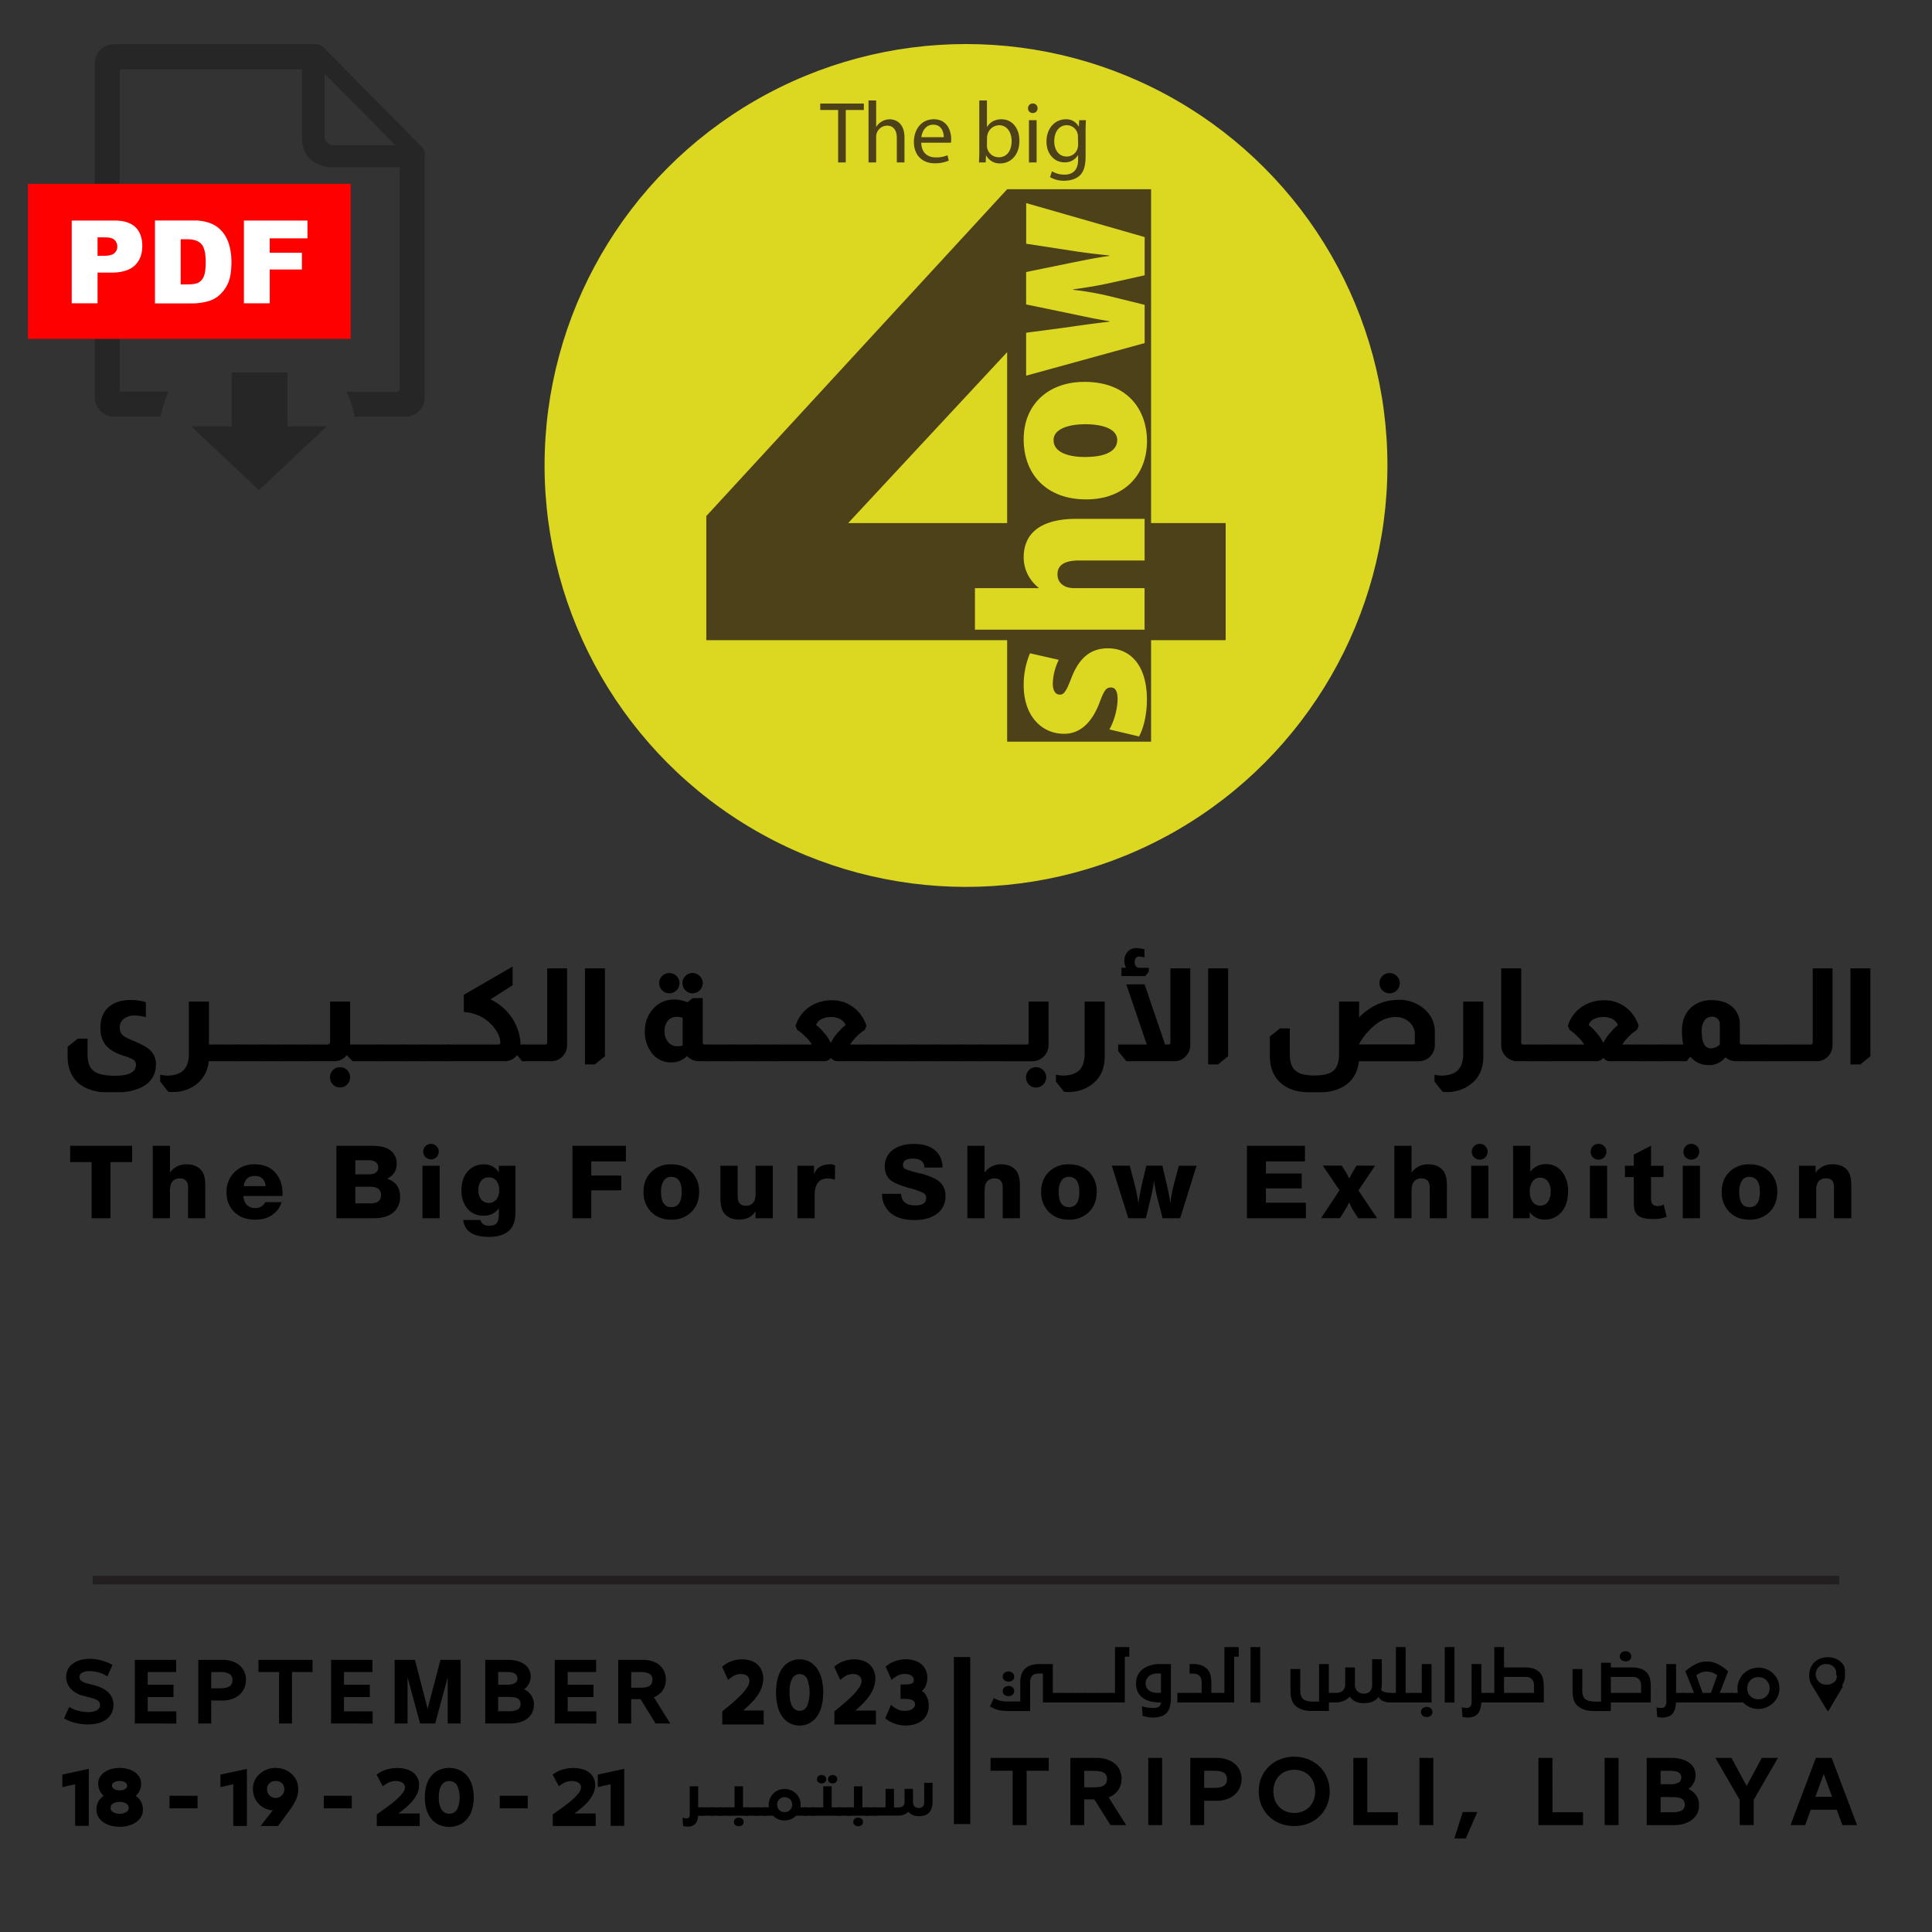 <svg xmlns="http://www.w3.org/2000/svg" id="Layer_1" data-name="Layer 1" viewBox="0 0 1080 1080"><rect x="0" y="0" width="1080" height="1080" fill="#333333" stroke="none"/><defs><style>.cls-1{fill:#dcd822;}.cls-2{fill:#4d411a;}.cls-3{fill:#262626;}.cls-3,.cls-4{fill-rule:evenodd;}.cls-4{fill:red;}.cls-5{fill:#fff;}.cls-6{stroke:#231f20;stroke-miterlimit:10;stroke-width:4.77px;}</style></defs><circle class="cls-1" cx="540" cy="260.2" r="235.58"></circle><path class="cls-2" d="M563,357.86H394.83V288.47L563,105.79h80.46V292.41h41.7v65.45h-41.7v56.75H563Zm0-65.45V196.85l-88.87,95.56Z"></path><path class="cls-2" d="M468.52,61.5h-10V57.9h24.38v3.6H472.79V90.82h-4.27Z"></path><path class="cls-2" d="M485.51,56.15h4.27V70.89h.1a8.4,8.4,0,0,1,3.09-3,8.66,8.66,0,0,1,4.4-1.19c3.18,0,8.23,1.94,8.23,10.09V90.82h-4.27V77.23c0-3.82-1.45-7-5.47-7a6.25,6.25,0,0,0-5.79,4.29,5.84,5.84,0,0,0-.29,2V90.82h-4.27Z"></path><path class="cls-2" d="M515,79.79c.09,5.8,3.77,8.2,8.08,8.2a15.89,15.89,0,0,0,6.55-1.21l.75,3a19,19,0,0,1-7.88,1.5c-7.26,0-11.62-4.83-11.62-11.92S515.11,66.67,522,66.67c7.71,0,9.72,6.76,9.72,11.1a10.1,10.1,0,0,1-.15,2Zm12.57-3.09c0-2.71-1.1-7-5.92-7-4.39,0-6.25,4-6.6,7Z"></path><path class="cls-2" d="M547.24,90.82c.11-1.62.2-4,.2-6.09V56.15h4.27V71h.09c1.51-2.65,4.25-4.32,8.06-4.32,5.87,0,10,4.87,10,12,0,8.48-5.37,12.67-10.64,12.67a8.51,8.51,0,0,1-7.91-4.42h-.12L551,90.82Zm4.47-9.46a7.22,7.22,0,0,0,.17,1.55,6.62,6.62,0,0,0,6.45,5c4.52,0,7.17-3.66,7.17-9.08,0-4.75-2.45-8.82-7-8.82a6.84,6.84,0,0,0-6.5,5.29,7.16,7.16,0,0,0-.24,1.78Z"></path><path class="cls-2" d="M580,60.52a2.59,2.59,0,0,1-2.73,2.67,2.56,2.56,0,0,1-2.6-2.67,2.61,2.61,0,0,1,2.67-2.67A2.57,2.57,0,0,1,580,60.52Zm-4.8,30.3V67.2h4.27V90.82Z"></path><path class="cls-2" d="M607.05,67.2c-.12,1.67-.2,3.59-.2,6.47V87.38c0,5.47-1.11,8.75-3.37,10.82s-5.63,2.83-8.61,2.83a15.22,15.22,0,0,1-7.88-2l1.07-3.3a13.28,13.28,0,0,0,7,1.89c4.38,0,7.6-2.29,7.6-8.27V86.76h-.09a8.38,8.38,0,0,1-7.51,4c-5.89,0-10.07-5-10.07-11.55,0-8,5.21-12.52,10.66-12.52A7.84,7.84,0,0,1,603,70.74h.1l.18-3.54Zm-4.47,9.29a6.48,6.48,0,0,0-.24-1.92,6.2,6.2,0,0,0-6-4.57c-4.1,0-7,3.47-7,9,0,4.62,2.39,8.5,7,8.5a6.28,6.28,0,0,0,6-4.43,7.54,7.54,0,0,0,.34-2.28Z"></path><path class="cls-1" d="M620.19,407.76a38.55,38.55,0,0,0,4.56-16.62c0-4.75-1.21-6.83-3.82-6.83s-3.74,1.66-6.2,8.25c-5.13,13.69-12.89,17.7-19.9,17.63-13,0-22.57-10.52-22.57-27a45,45,0,0,1,3.53-18l16.07,3.66a32.17,32.17,0,0,0-3.34,13.1c0,4.1,1.38,6.35,4,6.35,2.22,0,3.56-1.91,6.36-9.24,4.73-12.33,11.64-16.58,20.35-16.65,13,0,21.9,9.89,21.9,28.65,0,8.19-1.83,16-4.4,20.62Z"></path><path class="cls-1" d="M545,352V328.78h35.55v-.27a22.54,22.54,0,0,1-5.94-7.2,21.41,21.41,0,0,1-2.36-9.73c0-14.58,11.07-21.53,29.23-21.53h38.36v23.27h-36.7c-7.21,0-12,2.07-12,7.71,0,3.78,2.14,5.94,5,7.08a14.17,14.17,0,0,0,4.28.67h39.39V352Z"></path><path class="cls-1" d="M606.19,213.46c25.36,0,35,17,35,33,0,19.12-12.77,32.71-34.06,32.71-21.79,0-34.89-13.68-34.89-33.63C572.26,225.86,586.26,213.46,606.19,213.46Zm.48,42c10.38,0,17.87-2.81,17.87-9.56,0-5.86-7.6-8.76-17.87-8.76-9,0-17.73,2.47-17.73,8.89C588.94,253.22,598,255.49,606.67,255.49Z"></path><path class="cls-1" d="M573.62,186l25.16-3.35c6.77-1,14-2,21.28-2.81v-.33c-7.33-1.09-14.83-2.79-21.08-4.07l-25.36-5.26V152.06l24.46-5c7.47-1.48,14.65-3,22-4v-.27c-7.27-.69-14.76-1.65-22.12-2.81l-24.32-3.73V113.53l66.23,19V153.9l-19.53,4.33c-6.07,1.35-12.26,2.42-20.43,3.51V162a164.39,164.39,0,0,1,20.29,3.56l19.67,4.85v21.37L573.62,210Z"></path><path d="M48.94,589.1q0,6.89,3.37,9.56t12,2.69q11.67,0,11.67-6.09a3.22,3.22,0,0,0-1.27-2.76,22.83,22.83,0,0,0-5.62-2.32q-6.81-2.17-9.89-5.87c-2.06-2.46-3.08-5.73-3.08-9.78q0-8.06,5.36-12.18Q65.83,559,73,559a28.09,28.09,0,0,1,8.55,1.24v8.33a27.59,27.59,0,0,0-6.31-.87,9.5,9.5,0,0,0-6,1.81,5.83,5.83,0,0,0-2.28,4.79,5.59,5.59,0,0,0,1.48,4.24c1,.94,3.28,2.14,6.85,3.59q6.16,2.61,8.63,4.93a10.42,10.42,0,0,1,3.26,7.9q0,8.55-7.75,12.68a28.74,28.74,0,0,1-13.49,2.9H59.52A25.36,25.36,0,0,1,46,607.07q-8.19-5.3-8.19-16.6v-5.36l5.65-4.5h5.51Z"></path><path d="M116.79,559.88v24h3.63v9.35h-3.77a18,18,0,0,1-7.25,13.19,21,21,0,0,1-12.76,4c-.53,0-1.38,0-2.54-.08l-4.56-5.72v-3.84a6.37,6.37,0,0,0,.79.14,18.08,18.08,0,0,0,3.34.36c4-.09,7-1.11,8.91-3s3-5,3-9.06V559.88Z"></path><path d="M133.32,583.88v9.35H119.91v-9.35Z"></path><path d="M146.22,583.88v9.35H132.81v-9.35Z"></path><path d="M159.12,583.88v9.35H145.71v-9.35Z"></path><path d="M172,583.88v9.35H158.61v-9.35Z"></path><path d="M195.73,559.88v23.34a3.23,3.23,0,0,0,.07.66h3.55v9.35H197.1l-3.18-3.34h-.15a8.77,8.77,0,0,1-7.1,3.34H171.52v-9.35h11.59a1.25,1.25,0,0,0,1-.44,1.24,1.24,0,0,0,.43-1V559.88Zm-5.66,36.68a5.45,5.45,0,0,1,4,1.67,5.69,5.69,0,0,1,0,8,5.66,5.66,0,0,1-8,0,5.78,5.78,0,0,1,0-8A5.42,5.42,0,0,1,190.07,596.56Z"></path><path d="M212.25,583.88v9.35H198.84v-9.35Z"></path><path d="M225.16,583.88v9.35H211.75v-9.35Z"></path><path d="M238.06,583.88v9.35H224.65v-9.35Z"></path><path d="M251,583.88v9.35H237.55v-9.35Z"></path><path d="M286.55,540.31v10.44l-12.39,7.9A29.61,29.61,0,0,1,285.47,568a28.42,28.42,0,0,1,5.43,14.5l.08,1.38h2.31v9.35h-1.45l-2.68-3.34H289a8.73,8.73,0,0,1-7,3.34H250.45v-9.35h28.2c.68,0,1-.37,1-1.09q0-4.5-4.42-9.5a22.22,22.22,0,0,0-15.3-7.46c-.43-.05-.65-.27-.65-.66v-9.06Z"></path><path d="M317,541.33v42.91a9,9,0,0,1-2,5.73,8.81,8.81,0,0,1-7,3.26H292.79v-9.35h12a1.19,1.19,0,0,0,.72-.22,1,1,0,0,0,.36-.8V541.33Z"></path><path d="M338.16,541.33v49.14L332.51,595H327V541.33Z"></path><path d="M392.82,557.93v24.93a1,1,0,0,0,.29.73,1.18,1.18,0,0,0,.87.29h2.46v9.35h-5.72a9.55,9.55,0,0,1-6.74-2.9,11.66,11.66,0,0,1-8.56,3.55h-.22a13.07,13.07,0,0,1-11.38-6,18.94,18.94,0,0,1-3.33-11.23,18.17,18.17,0,0,1,5.07-13.2,15.22,15.22,0,0,1,11.38-4.71,18.71,18.71,0,0,1,7.33,1.53l3-2.32Zm-18.7-14a5.55,5.55,0,0,1,4.06,1.66,5.63,5.63,0,0,1,0,8,5.55,5.55,0,0,1-4.06,1.66,5.65,5.65,0,1,1,0-11.3Zm7.46,24.93a13.42,13.42,0,0,0-3.26-.43,6.15,6.15,0,0,0-5,2.17,9.13,9.13,0,0,0-1.81,6,8.78,8.78,0,0,0,2,5.94,6.51,6.51,0,0,0,5.18,2.32,14,14,0,0,0,2.9-.36Zm5.51-24.93a5.51,5.51,0,0,1,4.06,1.66,5.6,5.6,0,0,1,0,8,5.51,5.51,0,0,1-4.06,1.66,5.32,5.32,0,0,1-3.95-1.66,5.5,5.5,0,0,1-1.63-4,5.44,5.44,0,0,1,1.63-4A5.37,5.37,0,0,1,387.09,543.94Z"></path><path d="M409.34,583.88v9.35H395.93v-9.35Z"></path><path d="M422.25,583.88v9.35H408.84v-9.35Z"></path><path d="M435.15,583.88v9.35H421.74v-9.35Z"></path><path d="M444.72,573.44a19.69,19.69,0,0,1,9.42-11.6,22.29,22.29,0,0,1,11.09-2.68A18.9,18.9,0,0,1,476,562.35a20.52,20.52,0,0,1,8.34,11.09l-.87,2.25a24.73,24.73,0,0,0-4.43,3.55,26.13,26.13,0,0,0-3.84,4.64H485v9.35H468a4.57,4.57,0,0,1-3.34-1.74h-.29a4.73,4.73,0,0,1-3.55,1.74H434.64v-9.35h19.21a20.48,20.48,0,0,0-3.77-4.5,21.21,21.21,0,0,0-4.49-3.69Zm28-.44a6.84,6.84,0,0,0-4.06-3.77,10.73,10.73,0,0,0-4-.72,12.3,12.3,0,0,0-5.07,1,6.21,6.21,0,0,0-3.41,3.48,20.69,20.69,0,0,1,4.14,4,22.07,22.07,0,0,1,3.91,5.65h.43a21.14,21.14,0,0,1,4.28-6A20.23,20.23,0,0,1,472.77,573Z"></path><path d="M497.92,583.88v9.35H484.51v-9.35Z"></path><path d="M510.83,583.88v9.35H497.42v-9.35Z"></path><path d="M523.73,583.88v9.35H510.32v-9.35Z"></path><path d="M536.63,583.88v9.35H523.22v-9.35Z"></path><path d="M549.53,583.88v9.35H536.12v-9.35Z"></path><path d="M562.44,583.88v9.35H549v-9.35Z"></path><path d="M586.14,559.88v24.36a9.06,9.06,0,0,1-9.06,9H561.93v-9.35h12a1.19,1.19,0,0,0,.72-.22,1,1,0,0,0,.37-.8v-23Zm-7,36.68a5.69,5.69,0,1,1-4,9.72,5.78,5.78,0,0,1,0-8A5.43,5.43,0,0,1,579.11,596.56Z"></path><path d="M617.53,559.88v30.59q0,9.85-6.38,15.08a21.12,21.12,0,0,1-8.77,4.35,25.32,25.32,0,0,1-5.66.58l-1.88-.15-4.57-5.72v-3.84a6.64,6.64,0,0,0,.8.14,17.89,17.89,0,0,0,3.33.36q6-.13,8.92-3t3-9.13V559.88Z"></path><path d="M665.37,541.33v42.91a8.69,8.69,0,0,1-2.47,6.16,8.49,8.49,0,0,1-6.52,2.83H629.63l-4.57-5.66v-3.69h16l-11.45-33.64h10.22l11.45,33.64h2a1.11,1.11,0,0,0,.8-.37.89.89,0,0,0,.21-.65V541.33ZM629.49,541a9.27,9.27,0,0,1-1-3.7,7.44,7.44,0,0,1,1.89-5.29,6.32,6.32,0,0,1,4.85-2,17.34,17.34,0,0,1,4.5.65v4.57a11.19,11.19,0,0,0-2.76-.51c-1.78,0-2.68,1-2.68,3.12a3.46,3.46,0,0,0,.58,2.1A2.45,2.45,0,0,0,637.1,541h5.07v2.17l-2,2.46H626.88V541Z"></path><path d="M686.53,541.33v49.14L680.88,595h-5.51V541.33Z"></path><path d="M759.74,568.73q9.72-9.79,22.11-9.79a20.93,20.93,0,0,1,14.79,5.51A16.3,16.3,0,0,1,802.08,577v7.25a9,9,0,0,1-9,9H759.6q-.95,9.49-8.48,14.06A25.34,25.34,0,0,1,738,610.55h-6.38q-11.67,0-17.69-7.25-4-5-4.06-12.83V579.38l5.66-4.49H721V589.1q0,6.66,3.11,9.38t10.66,2.72q7.53,0,10.58-2.61,3.2-2.82,3.19-9.49V559.88h11.24Zm31.17,9.49a8.93,8.93,0,0,0-3-6.81,11.21,11.21,0,0,0-7.83-2.9,17.87,17.87,0,0,0-9.93,3.33,35.64,35.64,0,0,0-10.51,12H789.9a.89.89,0,0,0,1-1Zm-14.13-34.28a5.68,5.68,0,1,1-4,1.66A5.46,5.46,0,0,1,776.78,543.94Z"></path><path d="M829.19,559.88v30.59q0,9.85-6.38,15.08A21.12,21.12,0,0,1,814,609.9a25.26,25.26,0,0,1-5.66.58l-1.88-.15-4.57-5.72v-3.84a6.64,6.64,0,0,0,.8.14,18.06,18.06,0,0,0,3.33.36c4-.09,7-1.08,8.92-3s3-5,3-9.13V559.88Z"></path><path d="M850.35,541.33v41.53a2.07,2.07,0,0,0,.08.44l.07.07a.84.84,0,0,0,.87.51h2.68v9.35h-5.87a8.77,8.77,0,0,1-6.23-2.54,8.68,8.68,0,0,1-2.76-6.45V541.33Z"></path><path d="M866.88,583.88v9.35H853.47v-9.35Z"></path><path d="M876.45,573.44a19.69,19.69,0,0,1,9.42-11.6A22.29,22.29,0,0,1,897,559.16a18.9,18.9,0,0,1,10.73,3.19A20.52,20.52,0,0,1,916,573.44l-.87,2.25a24.39,24.39,0,0,0-4.42,3.55,25.82,25.82,0,0,0-3.85,4.64h9.86v9.35h-17a4.58,4.58,0,0,1-3.34-1.74h-.29a4.73,4.73,0,0,1-3.55,1.74H866.37v-9.35h19.21a20.48,20.48,0,0,0-3.77-4.5,21.21,21.21,0,0,0-4.49-3.69Zm28-.44a6.84,6.84,0,0,0-4.06-3.77,10.68,10.68,0,0,0-4-.72,12.32,12.32,0,0,0-5.08,1A6.21,6.21,0,0,0,888,573a20.69,20.69,0,0,1,4.14,4,22.07,22.07,0,0,1,3.91,5.65h.44a20.87,20.87,0,0,1,4.27-6A20.23,20.23,0,0,1,904.5,573Z"></path><path d="M929.65,583.88v9.35H916.24v-9.35Z"></path><path d="M940.89,583.88a41.44,41.44,0,0,1-.65-7.9q0-8.41,5.51-13.13a16.45,16.45,0,0,1,10.94-3.77c4.83,0,8.63,1.17,11.38,3.48a12.55,12.55,0,0,1,4.5,10v10.29a1,1,0,0,0,.29.73,1.36,1.36,0,0,0,.87.29h1.16v9.35h-4.43a9,9,0,0,1-5.94-2.18,11.3,11.3,0,0,1-9.42,4.35A13.21,13.21,0,0,1,945,590.83h-.29l-1.88,2.4h-13.7v-9.35Zm20.51-11.24a4.53,4.53,0,0,0-1.08-3,4.4,4.4,0,0,0-3.34-1.31,4.88,4.88,0,0,0-4.2,2.14,10,10,0,0,0-1.52,5.91q0,9.65,5.21,9.64a7.28,7.28,0,0,0,4.93-2.17Z"></path><path d="M987.79,583.88v9.35H974.38v-9.35Z"></path><path d="M1000.69,583.88v9.35H987.28v-9.35Z"></path><path d="M1024.39,541.33v42.91a9,9,0,0,1-2,5.73,8.83,8.83,0,0,1-7,3.26h-15.15v-9.35h12a1.22,1.22,0,0,0,.73-.22,1,1,0,0,0,.36-.8V541.33Z"></path><path d="M1045.56,541.33v49.14l-5.65,4.57h-5.51V541.33Z"></path><path d="M73.86,640.5v9.12H61.75V681H51.22v-31.4h-12V640.5Z"></path><path d="M95,640.5v15a11,11,0,0,1,9.28-4.64q5.94,0,8.72,4c1.17,1.74,1.75,4.3,1.75,7.7V681h-9.62V664.27a6.69,6.69,0,0,0-.9-4,4.57,4.57,0,0,0-3.74-1.52,5,5,0,0,0-4.7,2.6,11,11,0,0,0-.79,5V681H85.4V640.5Z"></path><path d="M157.38,672a11.76,11.76,0,0,1-2.6,4.81c-2.91,3.33-6.92,5-12.05,5q-7,0-11.27-3.84a14.55,14.55,0,0,1-4.81-11.38,15.18,15.18,0,0,1,5-11.88,15.45,15.45,0,0,1,10.7-3.85q7.75,0,11.94,5.09,3.67,4.47,3.68,11.72v.9H136.1a7.13,7.13,0,0,0,1.87,4.95,6.38,6.38,0,0,0,4.76,1.79,6.14,6.14,0,0,0,5.6-3.29Zm-8.88-8.94q-.74-5.72-6.06-5.71c-3.58,0-5.66,1.9-6.22,5.71Z"></path><path d="M188.05,640.5h19.47q5.94,0,9,1.53a9,9,0,0,1,5.2,8.66q0,5.49-5.32,8.21a12.32,12.32,0,0,1,3.51,1.75q3.74,2.83,3.74,8.26a10.93,10.93,0,0,1-5.44,10c-2.3,1.4-5.45,2.09-9.45,2.09H188.05Zm10.58,8.1v7.86h7.53q5.26,0,5.26-3.9t-5.54-4Zm0,14.77v9.33H207c4,0,6-1.54,6-4.64s-2.07-4.69-6.22-4.69Z"></path><path d="M245.77,651.65V681h-9.62V651.65ZM241,639.43a4.34,4.34,0,1,1-3.14,1.27A4.26,4.26,0,0,1,241,639.43Z"></path><path d="M288.16,651.65v25.47q0,5.94-2,8.94-3.63,5.37-12.85,5.37-13.18,0-14.37-9.45h9.62q.9,3.22,4.86,3.23c2,0,3.41-.49,4.22-1.47s1.22-2.68,1.22-5.09v-3.23a10,10,0,0,1-8.49,4.13,11.18,11.18,0,0,1-9.45-4.36,15.53,15.53,0,0,1-2.95-9.84q0-7,3.91-11a11.69,11.69,0,0,1,8.71-3.45,9.42,9.42,0,0,1,8.27,4.53v-3.74Zm-14.94,6.51a5.16,5.16,0,0,0-4.22,1.9,7.9,7.9,0,0,0-1.56,5.17,8.28,8.28,0,0,0,1.56,5.3,5.61,5.61,0,0,0,8.49,0,8.1,8.1,0,0,0,1.55-5.26,8,8,0,0,0-1.55-5.23A5.21,5.21,0,0,0,273.22,658.16Z"></path><path d="M349.89,640.5v8.72H330.54v7.92h16.75v8.26H330.54V681H320V640.5Z"></path><path d="M375.3,681.81q-7.41,0-11.77-4.86a15.37,15.37,0,0,1-3.79-10.64q0-7.35,4.87-11.71a15.49,15.49,0,0,1,10.63-3.74q7.47,0,11.83,4.81a15.17,15.17,0,0,1,3.74,10.58q0,7.43-4.87,11.77A15.37,15.37,0,0,1,375.3,681.81Zm-.11-23.93a4.74,4.74,0,0,0-4.19,2.2,11.21,11.21,0,0,0-1.47,6.23q0,8.49,5.77,8.49t5.77-8.55Q381.07,657.88,375.19,657.88Z"></path><path d="M432,651.65V681h-9.67v-4q-2.77,4.76-9.17,4.75-5.61,0-8.43-3.67-2-2.55-2-8.1V651.65h9.62v15.68c0,2.53.24,4.15.73,4.86A4.24,4.24,0,0,0,417,674a4.93,4.93,0,0,0,4.75-2.77,12.27,12.27,0,0,0,.63-4.76V651.65Z"></path><path d="M466.8,651.48l-.05,7.93a13.8,13.8,0,0,0-4-.63q-7.37,0-7.36,9.45V681h-9.62V651.65h9.28v5q1.7-5.84,9.45-5.83A5.76,5.76,0,0,1,466.8,651.48Z"></path><path d="M526.84,652.67H516.77q-.22-5-6.51-5-5.49,0-5.49,3.57a2.47,2.47,0,0,0,1.47,2.37,60.19,60.19,0,0,0,8,2.32,34.62,34.62,0,0,1,9.28,3.46,10,10,0,0,1,5,9.16,11.76,11.76,0,0,1-5.26,10.3q-4.58,3.18-12.05,3.17-9.06,0-13.81-4.36a13.51,13.51,0,0,1-4.3-10.3H503.7c.22,4.31,2.85,6.46,7.86,6.46,4.12,0,6.17-1.38,6.17-4.13a3.08,3.08,0,0,0-1.61-2.86,45.22,45.22,0,0,0-8-2.75q-7.75-2.21-10.41-4.47c-2.08-1.77-3.11-4.34-3.11-7.69a10.9,10.9,0,0,1,5-9.45q4.35-3,11.15-3,8.09,0,12.33,3.9A12.34,12.34,0,0,1,526.84,652.67Z"></path><path d="M550.38,640.5v15a11,11,0,0,1,9.28-4.64q5.94,0,8.72,4c1.17,1.74,1.75,4.3,1.75,7.7V681h-9.62V664.27a6.69,6.69,0,0,0-.9-4,4.57,4.57,0,0,0-3.74-1.52,5,5,0,0,0-4.69,2.6c-.53.91-.8,2.57-.8,5V681h-9.62V640.5Z"></path><path d="M597.58,681.81q-7.41,0-11.77-4.86A15.37,15.37,0,0,1,582,666.31q0-7.35,4.86-11.71a15.53,15.53,0,0,1,10.64-3.74q7.47,0,11.83,4.81a15.16,15.16,0,0,1,3.73,10.58q0,7.43-4.86,11.77A15.37,15.37,0,0,1,597.58,681.81Zm-.12-23.93a4.72,4.72,0,0,0-4.18,2.2,11.21,11.21,0,0,0-1.47,6.23q0,8.49,5.77,8.49t5.77-8.55Q603.35,657.88,597.46,657.88Z"></path><path d="M668.88,651.65,659.71,681h-9.79L647,669.82a90.56,90.56,0,0,1-1.87-9.74c-.64,4.08-1.27,7.32-1.87,9.74L640.53,681h-9.79l-9.23-29.37h10l2.61,9.74a113.25,113.25,0,0,1,2.26,11.14q1.13-7.06,2.21-11.54l2.2-9.34h9L652.18,662q1.25,5,2,10.52a97.54,97.54,0,0,1,2-10.35L659,651.65Z"></path><path d="M729.48,640.5v8.72H707.64V656h20v8.32h-20v8H730V681H697.06V640.5Z"></path><path d="M768.64,651.65l-9.28,13.81L769.83,681H759.25l-3.17-4.92a43.65,43.65,0,0,1-1.87-4,34,34,0,0,1-2.15,4l-3,4.86H738.48l10.3-15.56-9.34-13.81h10.64l2.27,3.68a33.18,33.18,0,0,1,1.86,3.57c1-1.93,1.72-3.21,2.1-3.85l2-3.4Z"></path><path d="M789.07,640.5v15a11,11,0,0,1,9.28-4.64q5.94,0,8.72,4c1.17,1.74,1.75,4.3,1.75,7.7V681H799.2V664.27a6.61,6.61,0,0,0-.91-4,4.55,4.55,0,0,0-3.73-1.52,5,5,0,0,0-4.7,2.6c-.53.91-.79,2.57-.79,5V681h-9.62V640.5Z"></path><path d="M832,651.65V681H822.4V651.65Zm-4.81-12.22a4.26,4.26,0,0,1,3.11,1.27,4.42,4.42,0,1,1-6.25,6.26,4.4,4.4,0,0,1,3.14-7.53Z"></path><path d="M855.45,640.5v14.55a10.6,10.6,0,0,1,8.6-4.3,11.11,11.11,0,0,1,9.51,4.75,17.22,17.22,0,0,1,3,10.47q0,7.69-4.08,12a11.94,11.94,0,0,1-9.11,3.79,9.84,9.84,0,0,1-8.26-4.24V681h-9.28V640.5ZM861,658.33a5.07,5.07,0,0,0-4.24,2.09,9.07,9.07,0,0,0-1.58,5.61,9.62,9.62,0,0,0,1.55,5.8,5.08,5.08,0,0,0,4.33,2.12,5,5,0,0,0,4.22-2.12,9.69,9.69,0,0,0,1.55-5.8,9.13,9.13,0,0,0-1.58-5.61A5.07,5.07,0,0,0,861,658.33Z"></path><path d="M898.4,651.65V681h-9.62V651.65Zm-4.81-12.22a4.3,4.3,0,0,1,3.11,1.27,4.42,4.42,0,0,1,0,6.26,4.29,4.29,0,0,1-3.11,1.3,4.24,4.24,0,0,1-3.14-1.3,4.47,4.47,0,0,1,0-6.26A4.25,4.25,0,0,1,893.59,639.43Z"></path><path d="M929.92,651.65V658h-7V670.1c0,2.72,1.22,4.07,3.67,4.07a6,6,0,0,0,3.4-.84l1.7,6.9a21.45,21.45,0,0,1-8.09,1.19c-4.38,0-7.3-.94-8.78-2.83a6.4,6.4,0,0,1-1.24-2.72,28.91,28.91,0,0,1-.28-4.86V658h-4.93v-6.34h4.93v-6.22l9.62-5v11.26Z"></path><path d="M950.29,651.65V681h-9.62V651.65Zm-4.81-12.22a4.28,4.28,0,0,1,3.11,1.27,4.42,4.42,0,0,1,0,6.26,4.41,4.41,0,0,1-6.25,0,4.47,4.47,0,0,1,0-6.26A4.25,4.25,0,0,1,945.48,639.43Z"></path><path d="M978,681.81q-7.41,0-11.77-4.86a15.37,15.37,0,0,1-3.79-10.64q0-7.35,4.86-11.71a15.53,15.53,0,0,1,10.64-3.74q7.47,0,11.83,4.81a15.16,15.16,0,0,1,3.73,10.58q0,7.43-4.86,11.77A15.37,15.37,0,0,1,978,681.81Zm-.11-23.93a4.74,4.74,0,0,0-4.19,2.2,11.21,11.21,0,0,0-1.47,6.23q0,8.49,5.77,8.49t5.77-8.55Q983.73,657.88,977.85,657.88Z"></path><path d="M1014.91,651.65v3.91a11.37,11.37,0,0,1,9.62-4.7q5.9,0,8.6,3.91,1.75,2.6,1.76,8V681h-9.68V664.39a10,10,0,0,0-.45-3.46c-.61-1.47-1.94-2.2-4-2.2a4.88,4.88,0,0,0-4.75,2.6,8.66,8.66,0,0,0-.74,4V681h-9.62V651.65Z"></path><path d="M566.07,989.86H553.72v-7.18h32.53v7.18H573.9v30.38h-7.83Z"></path><path d="M611.72,1005.88H606.1v14.36h-7.78V982.68h14.5a18.92,18.92,0,0,1,6.38,1,12.6,12.6,0,0,1,4.41,2.6,10,10,0,0,1,2.54,3.73,11.74,11.74,0,0,1,.8,4.29,12.29,12.29,0,0,1-.43,3.25,10.84,10.84,0,0,1-1.37,3,10.2,10.2,0,0,1-2.47,2.58,10.36,10.36,0,0,1-2.95,1.59l9.83,15.53h-8.78Zm-5.62-16v9.24h5.26a22.21,22.21,0,0,0,3.2-.2,6.27,6.27,0,0,0,2.33-.74,3.85,3.85,0,0,0,1.42-1.44,4.77,4.77,0,0,0,.5-2.33,3.75,3.75,0,0,0-1.76-3.48q-1.75-1-5.69-1Z"></path><path d="M641.86,1020.24V982.68h7.78v37.56Z"></path><path d="M673.15,1006.64v13.6h-7.78V982.68h14.5a18.56,18.56,0,0,1,6.34,1,12.9,12.9,0,0,1,4.41,2.63,10.5,10.5,0,0,1,2.59,3.75,11.61,11.61,0,0,1,.84,4.35,12.49,12.49,0,0,1-.87,4.6,10.89,10.89,0,0,1-2.65,3.93,13.09,13.09,0,0,1-4.46,2.71,17.34,17.34,0,0,1-6.2,1Zm0-16.78v9.6h5.31a17.57,17.57,0,0,0,3.13-.25,7.06,7.06,0,0,0,2.35-.8,3.87,3.87,0,0,0,1.47-1.51,5.06,5.06,0,0,0,.5-2.38,3.91,3.91,0,0,0-1.76-3.52q-1.75-1.14-5.69-1.14Z"></path><path d="M743.31,1001.39a19.86,19.86,0,0,1-1.46,7.65,18.63,18.63,0,0,1-4.12,6.15,19.13,19.13,0,0,1-6.26,4.11,22.39,22.39,0,0,1-16,0,19.17,19.17,0,0,1-6.27-4.11,18.45,18.45,0,0,1-4.11-6.15,20.59,20.59,0,0,1,0-15.28,18.25,18.25,0,0,1,4.11-6.15,19.64,19.64,0,0,1,6.27-4.1,22,22,0,0,1,16,0,19.59,19.59,0,0,1,6.26,4.1,18.43,18.43,0,0,1,4.12,6.15A19.94,19.94,0,0,1,743.31,1001.39Zm-9,5a14.52,14.52,0,0,0,0-10,11.41,11.41,0,0,0-2.45-3.8,10.85,10.85,0,0,0-3.7-2.42,13.12,13.12,0,0,0-9.29,0,10.75,10.75,0,0,0-3.7,2.42,11.41,11.41,0,0,0-2.45,3.8,14.52,14.52,0,0,0,0,10,11.37,11.37,0,0,0,2.45,3.79,10.61,10.61,0,0,0,3.7,2.42,13.12,13.12,0,0,0,9.29,0,10.71,10.71,0,0,0,3.7-2.42A11.37,11.37,0,0,0,734.28,1006.4Z"></path><path d="M764.35,1013.06h17.06v7.18H756.53V982.68h7.82Z"></path><path d="M793.49,1020.24V982.68h7.77v37.56Z"></path><path d="M817.68,1012.93h8.15l-6.45,14.76H813Z"></path><path d="M867.86,1013.06h17.06v7.18H860V982.68h7.82Z"></path><path d="M897,1020.24V982.68h7.78v37.56Z"></path><path d="M947.86,992.42a9,9,0,0,1-1.35,4.71,6.81,6.81,0,0,1-2.68,2.83,9.62,9.62,0,0,1,1.83,1.14,9.88,9.88,0,0,1,2.33,2.27,8.83,8.83,0,0,1,1.35,2.69,10,10,0,0,1,.44,2.92,10.16,10.16,0,0,1-1.24,5.16,10.51,10.51,0,0,1-3.22,3.5,14,14,0,0,1-4.51,2,21,21,0,0,1-5.12.63H920.5V982.68h13.36a22.43,22.43,0,0,1,6.17.74,12.93,12.93,0,0,1,4.35,2.06,8.71,8.71,0,0,1,2.61,3.1A8.59,8.59,0,0,1,947.86,992.42Zm-8,1.12a3.16,3.16,0,0,0-1.39-2.65q-1.4-1-5-1h-5.17v7.49h5.17a9.58,9.58,0,0,0,4.94-.94A3.2,3.2,0,0,0,939.85,993.54Zm1.92,15.3a4.21,4.21,0,0,0-.45-2.09,3.46,3.46,0,0,0-1.33-1.27,6.36,6.36,0,0,0-2.24-.7,22.71,22.71,0,0,0-3.16-.2h-6.31v8.48h6.49a10.75,10.75,0,0,0,5.36-1A3.49,3.49,0,0,0,941.77,1008.84Z"></path><path d="M984.86,982.68h9l-13.54,23.47v14.09h-7.82v-14.09l-13.59-23.47h9l8.46,15.7Z"></path><path d="M1038.1,1020.24h-8.19l-3.15-8.57h-14.55l-3.11,8.57h-8.19l14.18-37.56h8.83Zm-23.28-15.8h9.33l-4.67-12.79Z"></path><path d="M38.74,954.14a17.38,17.38,0,0,0,2.55,1.38,15.21,15.21,0,0,0,2.47.81c.88.21,1.77.39,2.68.53a16.33,16.33,0,0,0,2.68.22,14.84,14.84,0,0,0,2.78-.24,6.71,6.71,0,0,0,2.15-.74,4,4,0,0,0,1.38-1.26,3.16,3.16,0,0,0,.49-1.76,2.89,2.89,0,0,0-.41-1.55,3.68,3.68,0,0,0-1.17-1.15,7.75,7.75,0,0,0-1.93-.85c-.78-.24-1.65-.49-2.61-.74L47,948.06a14.17,14.17,0,0,1-7.4-4A9.91,9.91,0,0,1,37,937.22a8.82,8.82,0,0,1,1-4.08A9.17,9.17,0,0,1,40.7,930a12.68,12.68,0,0,1,4.12-2,18.57,18.57,0,0,1,5.27-.7,25.94,25.94,0,0,1,3.38.23,26.35,26.35,0,0,1,3.32.68c1.06.3,2.08.64,3.06,1a17.67,17.67,0,0,1,3,1.53L60,937.09a17.94,17.94,0,0,0-5-2.23,18.89,18.89,0,0,0-5-.7,11,11,0,0,0-2.21.21,6.39,6.39,0,0,0-1.79.64,3.44,3.44,0,0,0-1.17,1,2.33,2.33,0,0,0-.4,1.34,2.83,2.83,0,0,0,1.15,2.34,10.9,10.9,0,0,0,3.91,1.57l2.89.72a30.71,30.71,0,0,1,4.21,1.47,13.61,13.61,0,0,1,3.53,2.21,9.85,9.85,0,0,1,2.42,3.19,10.5,10.5,0,0,1-.21,8.95,10.1,10.1,0,0,1-3,3.4,13.69,13.69,0,0,1-4.48,2.06,21.34,21.34,0,0,1-5.61.7,30,30,0,0,1-3.66-.23,32,32,0,0,1-3.53-.66,29.2,29.2,0,0,1-3.19-1,17.46,17.46,0,0,1-3.06-1.53Z"></path><path d="M75.35,927.87H98.47v6.8H82.57v7.1H97v6.89H82.57v8h16v6.8H75.35Z"></path><path d="M118.07,950.57v12.88h-7.22V927.87h13.47a16.82,16.82,0,0,1,5.89.93,11.93,11.93,0,0,1,4.1,2.49,10,10,0,0,1,2.41,3.55,11.25,11.25,0,0,1,.78,4.12,12.21,12.21,0,0,1-.8,4.36,10.28,10.28,0,0,1-2.47,3.72,11.93,11.93,0,0,1-4.15,2.57,15.87,15.87,0,0,1-5.76,1Zm0-15.9v9.1H123a17.17,17.17,0,0,0,2.91-.23,6.79,6.79,0,0,0,2.19-.77,3.57,3.57,0,0,0,1.36-1.42,4.88,4.88,0,0,0,.47-2.26,3.74,3.74,0,0,0-1.64-3.34,9.91,9.91,0,0,0-5.29-1.08Z"></path><path d="M156,934.67H144.47v-6.8H174.7v6.8H163.22v28.78H156Z"></path><path d="M185.08,927.87H208.2v6.8H192.3v7.1h14.42v6.89H192.3v8h16v6.8H185.08Z"></path><path d="M234.82,963.45l-7-25.85v25.85h-7.22V927.87h11.35l7.1,27.38,7.18-27.38h11.27v35.58h-7.23v-25.8l-7,25.8Z"></path><path d="M296.68,937.09a8.65,8.65,0,0,1-1.26,4.47,6.28,6.28,0,0,1-2.48,2.68,9.09,9.09,0,0,1,1.7,1.08,9.38,9.38,0,0,1,2.16,2.15,8.43,8.43,0,0,1,1.26,2.55,9.65,9.65,0,0,1,.4,2.76,9.55,9.55,0,0,1-4.14,8.21,13.06,13.06,0,0,1-4.19,1.87,19.58,19.58,0,0,1-4.76.59H271.25V927.87h12.42a20.72,20.72,0,0,1,5.74.7,12,12,0,0,1,4,2,8.06,8.06,0,0,1,3.23,6.56Zm-7.44,1.07a3,3,0,0,0-1.3-2.51c-.86-.65-2.42-1-4.65-1h-4.81v7.1h4.81a8.82,8.82,0,0,0,4.59-.89A3,3,0,0,0,289.24,938.16ZM291,952.65a4,4,0,0,0-.42-2,3.28,3.28,0,0,0-1.24-1.21,5.54,5.54,0,0,0-2.08-.66,19.65,19.65,0,0,0-2.93-.19h-5.87v8h6a9.72,9.72,0,0,0,5-1A3.31,3.31,0,0,0,291,952.65Z"></path><path d="M310.11,927.87h23.13v6.8h-15.9v7.1h14.41v6.89H317.34v8h16v6.8H310.11Z"></path><path d="M358.07,949.85h-5.23v13.6h-7.23V927.87h13.48a17.23,17.23,0,0,1,5.93.91,11.54,11.54,0,0,1,4.1,2.47,9.34,9.34,0,0,1,2.36,3.53,11.32,11.32,0,0,1,.75,4.06,11.84,11.84,0,0,1-.41,3.08,10.2,10.2,0,0,1-1.27,2.87,9.62,9.62,0,0,1-2.3,2.44,9.08,9.08,0,0,1-2.74,1.51l9.14,14.71h-8.16Zm-5.23-15.18v8.76h4.89a20.41,20.41,0,0,0,3-.19,5.83,5.83,0,0,0,2.17-.7,3.59,3.59,0,0,0,1.32-1.36,4.63,4.63,0,0,0,.47-2.22,3.56,3.56,0,0,0-1.64-3.29,10.51,10.51,0,0,0-5.29-1Z"></path><path d="M580.55,935.55a7.31,7.31,0,0,0-1.83.21,3.89,3.89,0,0,0-1.48.74,3.66,3.66,0,0,0-1,1.53,5.37,5.37,0,0,0-.39,2v16.46H564.52c-1.35,0-2.53-.05-3.52-.14a20,20,0,0,1-2.77-.41,14,14,0,0,1-2.39-.79c-.75-.33-1.57-.74-2.45-1.22l2.18-4.7a14.35,14.35,0,0,0,3.6,1.49,14.92,14.92,0,0,0,3.6.42h7.58V940.36a12.93,12.93,0,0,1,.8-4.76,7.94,7.94,0,0,1,2.55-3.37A9.16,9.16,0,0,1,577,930.7a16.53,16.53,0,0,1,4.16-.5h7.36v16.15h4.16v5.35H583V935.55Zm-19.09,3.78a2.81,2.81,0,0,1,0-4.18,3.69,3.69,0,0,1,4.56,0,2.81,2.81,0,0,1,0,4.18,3.84,3.84,0,0,1-4.48,0Zm0,8.09a2.81,2.81,0,0,1,0-4.18,3.72,3.72,0,0,1,4.56,0,2.81,2.81,0,0,1,0,4.18,3.8,3.8,0,0,1-4.48,0Z"></path><path d="M599.58,946.35v5.35h-7.66v-5.35Z"></path><path d="M606.47,946.35v5.35H598.8v-5.35Z"></path><path d="M613.36,946.35v5.35h-7.67v-5.35Z"></path><path d="M620.24,946.35v5.35h-7.66v-5.35Z"></path><path d="M623.28,946.35V920.73h8v5.35h-2.53V951.7h-9.26v-5.35Z"></path><path d="M653.92,954.24a7.16,7.16,0,0,1-4.71,5.13,13.77,13.77,0,0,1-4.8.73q-.78,0-1.44-.06c-.44,0-.88-.1-1.3-.17l-1.35-.27-1.59-.42-.39-5.38a22.16,22.16,0,0,0,3,.72,16.55,16.55,0,0,0,2.72.23,19.15,19.15,0,0,0,2-.09,4.26,4.26,0,0,0,1.46-.42,2.53,2.53,0,0,0,1-.94,4.14,4.14,0,0,0,.48-1.6h-.62a21.74,21.74,0,0,1-5.23-.61,12.47,12.47,0,0,1-4.24-1.91,9.14,9.14,0,0,1-2.85-3.34,10.92,10.92,0,0,1-1-4.91,9.8,9.8,0,0,1,1-4.5,9.55,9.55,0,0,1,2.76-3.36,12.78,12.78,0,0,1,4.22-2.12,18.25,18.25,0,0,1,5.37-.75h6.15l0,20A15.14,15.14,0,0,1,653.92,954.24Zm-13-11a4.85,4.85,0,0,0,1.34,1.7,5.84,5.84,0,0,0,2,1,8.57,8.57,0,0,0,2.47.34H649v-10.8h-2.3a7.27,7.27,0,0,0-2.35.38,6.24,6.24,0,0,0-2,1.09,5.23,5.23,0,0,0-1.4,1.7,4.66,4.66,0,0,0-.53,2.21A5.31,5.31,0,0,0,640.89,943.28Z"></path><path d="M671.73,946.35v-5.84a7,7,0,0,0-.26-2,4.11,4.11,0,0,0-.79-1.51,3.58,3.58,0,0,0-1.39-1,4.49,4.49,0,0,0-1.92-.4H665V930.2h1.79a14.35,14.35,0,0,1,4.63.67,8.61,8.61,0,0,1,3.47,2.2,7.18,7.18,0,0,1,1.75,3.3,18.14,18.14,0,0,1,.5,4.37v5.61h4.21v5.35H658.15v-5.35Z"></path><path d="M684.45,946.35V920.73h8v5.35H689.9V951.7h-9.26v-5.35Z"></path><path d="M704.49,920.73v31h-5.44v-31Z"></path><path d="M758.8,945.42a4.88,4.88,0,0,0,3.56,1.31,4.49,4.49,0,0,0,3.5-1.29,5.07,5.07,0,0,0,1.17-3.52V927.53h5.4v13.71a16.65,16.65,0,0,1-.35,3.62,6.09,6.09,0,0,0,2.43,1.13,12.78,12.78,0,0,0,3,.36v5.35a12.08,12.08,0,0,1-2.74-.27,7.8,7.8,0,0,1-2-.71,5.24,5.24,0,0,1-1.34-1,6.33,6.33,0,0,1-.87-1.13c-1.64,2.32-4.37,3.48-8.21,3.48a14.68,14.68,0,0,1-2.22-.17,9.37,9.37,0,0,1-2.1-.6,7.54,7.54,0,0,1-1.89-1.12,6.9,6.9,0,0,1-1.54-1.78,10.78,10.78,0,0,1-3.5,2.41,10.63,10.63,0,0,1-4.24.88h-4v4.77h-9a27.7,27.7,0,0,1-3.17-.17,14.24,14.24,0,0,1-2.62-.56,10.25,10.25,0,0,1-2.2-1,10.56,10.56,0,0,1-1.89-1.43,7.18,7.18,0,0,1-2-3.46,16.58,16.58,0,0,1-.59-4.44V933h5.45v11.84a9.93,9.93,0,0,0,.37,2.92,4.17,4.17,0,0,0,1.26,2,5.73,5.73,0,0,0,2.53,1.15,16.84,16.84,0,0,0,3.27.3h3.11V930.2h5.45v16.15h4a7.91,7.91,0,0,0,1.77-.21,4.45,4.45,0,0,0,1.67-.76,4,4,0,0,0,1.23-1.47,5.14,5.14,0,0,0,.47-2.33v-9.47h5.44v9.24A5.47,5.47,0,0,0,758.8,945.42Z"></path><path d="M780.3,946.35V920.73h5.45v25.62h5v5.35H776.49v-5.35Z"></path><path d="M794.78,946.35V930.2h5.45v21.5H790v-5.35Zm.56,12.75a2.52,2.52,0,0,1-1-2.14,2.55,2.55,0,0,1,.91-2,3.72,3.72,0,0,1,4.56,0,2.58,2.58,0,0,1,.91,2,2.52,2.52,0,0,1-.95,2.14,3.8,3.8,0,0,1-4.48,0Z"></path><path d="M813.07,920.73v31h-5.45v-31Z"></path><path d="M818.79,960a7.63,7.63,0,0,1-1.25-.25l-.39-5.34c.52.12,1,.21,1.37.26a9.3,9.3,0,0,0,1.2.08,2.64,2.64,0,0,0,2.28-.88,4.91,4.91,0,0,0,.64-2.86V930.2h5.45v16.15h4.2v5.35h-4.24c-.16,2.95-.84,5.09-2.06,6.41s-3.12,2-5.68,2A12.52,12.52,0,0,1,818.79,960Z"></path><path d="M835.33,946.35V920.73h5.44v11.38h11.87a14.35,14.35,0,0,1,4.63.67,8.65,8.65,0,0,1,3.47,2.19,7.27,7.27,0,0,1,1.75,3.31,18.14,18.14,0,0,1,.5,4.37v9.05H831.51v-5.35Zm5.44,0h16.77v-3.93a7.05,7.05,0,0,0-.25-2,4,4,0,0,0-.8-1.51,3.6,3.6,0,0,0-1.38-1.07,4.36,4.36,0,0,0-1.92-.42H840.77Z"></path><path d="M888.35,956.3a14.35,14.35,0,0,1-2.63-.56,10.47,10.47,0,0,1-2.2-1,10.93,10.93,0,0,1-1.89-1.43,7.18,7.18,0,0,1-2-3.46,16.58,16.58,0,0,1-.58-4.44V933h5.45v11.84a10.3,10.3,0,0,0,.36,2.92,4.11,4.11,0,0,0,1.27,2,5.68,5.68,0,0,0,2.53,1.15,16.84,16.84,0,0,0,3.27.3H895V929.48h5.45v2.63h12a14.4,14.4,0,0,1,4.63.67,8.55,8.55,0,0,1,3.46,2.19,7.18,7.18,0,0,1,1.75,3.31,17.64,17.64,0,0,1,.51,4.37v9.05H900.47v4.77h-9A27.45,27.45,0,0,1,888.35,956.3Zm12.12-9.95h16.92v-3.93a7.05,7.05,0,0,0-.25-2,4,4,0,0,0-.8-1.51,3.76,3.76,0,0,0-1.38-1.07,4.36,4.36,0,0,0-1.92-.42H900.47ZM906.4,928a2.81,2.81,0,0,1,0-4.18,3.71,3.71,0,0,1,4.55,0,2.8,2.8,0,0,1,0,4.18,3.84,3.84,0,0,1-4.48,0Z"></path><path d="M927.63,960a7.71,7.71,0,0,1-1.24-.25l-.39-5.34c.52.12,1,.21,1.36.26a9.46,9.46,0,0,0,1.21.08,2.61,2.61,0,0,0,2.27-.88,4.9,4.9,0,0,0,.65-2.86V930.2h5.44v16.15h4.21v5.35h-4.25q-.23,4.42-2.06,6.41c-1.22,1.32-3.11,2-5.68,2A12.65,12.65,0,0,1,927.63,960Z"></path><path d="M946.94,946.35l-4.83-12.14c.93-.79,1.87-1.51,2.82-2.17a21.66,21.66,0,0,1,2.88-1.72,15.07,15.07,0,0,1,3-1.13,12.71,12.71,0,0,1,3.23-.4,13.61,13.61,0,0,1,6.34,1.53,26.93,26.93,0,0,1,5.64,3.93l-4.67,12.1h7.16v5.35H940.36v-5.35Zm4.12-11.41a11.9,11.9,0,0,0-2.84,1.56l3.54,9.85h4.67l3.54-9.89A13.29,13.29,0,0,0,957,934.9a9.52,9.52,0,0,0-6,0Z"></path><path d="M971.53,946.35a7.45,7.45,0,0,1-.21-1.18q-.06-.61-.06-1.26a11.36,11.36,0,0,1,.91-4.56,11.66,11.66,0,0,1,6.19-6.21,11.28,11.28,0,0,1,4.53-.91,11.83,11.83,0,0,1,4.61.89,12.1,12.1,0,0,1,3.78,2.46,11.42,11.42,0,0,1,2.53,3.71,11.58,11.58,0,0,1,.91,4.62,10.8,10.8,0,0,1-1,4.52,11.43,11.43,0,0,1-2.59,3.61,12.46,12.46,0,0,1-3.77,2.41,11.92,11.92,0,0,1-4.52.87,11.29,11.29,0,0,1-4.67-1,12.25,12.25,0,0,1-3.81-2.65h-6.65v-5.35Zm13.85,3.17a6.3,6.3,0,0,0,2-1.28,5.84,5.84,0,0,0,1.37-2,6.2,6.2,0,0,0,.48-2.46,6.51,6.51,0,0,0-.46-2.48,5.76,5.76,0,0,0-1.33-2,6,6,0,0,0-2-1.32,6.68,6.68,0,0,0-2.57-.48,6.12,6.12,0,0,0-2.49.5,6,6,0,0,0-3.23,3.32,6.42,6.42,0,0,0-.46,2.44,6.33,6.33,0,0,0,.46,2.43,5.69,5.69,0,0,0,1.31,1.94,6.22,6.22,0,0,0,4.41,1.78A6.68,6.68,0,0,0,985.38,949.52Z"></path><path d="M414.09,935.8a7.81,7.81,0,0,0-3.47.76,16.24,16.24,0,0,0-3.59,2.57l-3.36-7.41a16.94,16.94,0,0,1,5.32-3.13,17.47,17.47,0,0,1,5.85-1,15.69,15.69,0,0,1,4.5.63,10.81,10.81,0,0,1,3.73,1.95,9.55,9.55,0,0,1,2.58,3.35,10.94,10.94,0,0,1,1,4.76,14.58,14.58,0,0,1-.86,5,20.59,20.59,0,0,1-2.47,4.69,33.14,33.14,0,0,1-4,4.61c-1.56,1.52-2.85,2.73-3.88,3.6h11.47V964H403.76v-7.31l5.74-4.78c1.79-1.55,3.4-3,4.81-4.51a27.24,27.24,0,0,0,3.37-4.16,6.78,6.78,0,0,0,1.26-3.58,3.66,3.66,0,0,0-.37-1.69,3.42,3.42,0,0,0-1-1.21,4.58,4.58,0,0,0-1.54-.73A7.12,7.12,0,0,0,414.09,935.8Z"></path><path d="M447,964.58a11.49,11.49,0,0,1-5.74-1.41,12.51,12.51,0,0,1-4.15-3.89,17.5,17.5,0,0,1-2.49-5.84,33.44,33.44,0,0,1,0-14.72,17.5,17.5,0,0,1,2.49-5.84,12.38,12.38,0,0,1,4.15-3.88,12.21,12.21,0,0,1,11.43,0,12.38,12.38,0,0,1,4.15,3.88,17.94,17.94,0,0,1,2.51,5.84,32.66,32.66,0,0,1,0,14.72,17.94,17.94,0,0,1-2.51,5.84,12.51,12.51,0,0,1-4.15,3.89A11.4,11.4,0,0,1,447,964.58Zm-4.19-10.86a4.63,4.63,0,0,0,8.36,0,21.1,21.1,0,0,0,0-15.27,4.62,4.62,0,0,0-8.36,0c-1,1.76-1.46,4.3-1.46,7.63S441.84,952,442.82,953.72Z"></path><path d="M476.75,935.8a7.77,7.77,0,0,0-3.46.76,16,16,0,0,0-3.6,2.57l-3.35-7.41a16.89,16.89,0,0,1,5.31-3.13,17.47,17.47,0,0,1,5.85-1,15.69,15.69,0,0,1,4.5.63,10.72,10.72,0,0,1,3.73,1.95,9.55,9.55,0,0,1,2.58,3.35,10.94,10.94,0,0,1,1,4.76,14.34,14.34,0,0,1-.86,5A20.59,20.59,0,0,1,486,948a32.47,32.47,0,0,1-3.95,4.61c-1.56,1.52-2.85,2.73-3.88,3.6h11.47V964H466.42v-7.31l5.74-4.78q2.7-2.32,4.81-4.51a28,28,0,0,0,3.38-4.16,6.76,6.76,0,0,0,1.25-3.58,3.66,3.66,0,0,0-.37-1.69,3.42,3.42,0,0,0-1-1.21,4.58,4.58,0,0,0-1.54-.73A7,7,0,0,0,476.75,935.8Z"></path><path d="M506.27,964.58a17.47,17.47,0,0,1-2.95-.26,17.83,17.83,0,0,1-3-.75,20.94,20.94,0,0,1-2.78-1.19,13,13,0,0,1-2.69-1.89l3.26-7.51a14.53,14.53,0,0,0,3.75,2.63,9,9,0,0,0,3.62.75,11.25,11.25,0,0,0,2.36-.23,6.16,6.16,0,0,0,1.94-.7,3.69,3.69,0,0,0,1.26-1.14,2.65,2.65,0,0,0,.44-1.56,2.45,2.45,0,0,0-.42-1.48,2.93,2.93,0,0,0-1.23-.94,7.83,7.83,0,0,0-2.08-.5,23.15,23.15,0,0,0-2.75-.15h-1.59v-8H505a27.2,27.2,0,0,0,2.76-.13,6.31,6.31,0,0,0,1.85-.43,2,2,0,0,0,.95-.75,2.63,2.63,0,0,0,.26-1.26,2.76,2.76,0,0,0-1.39-2.42,6.69,6.69,0,0,0-3.73-.91,8.63,8.63,0,0,0-3.59.76,14.65,14.65,0,0,0-3.73,2.57l-3.27-7.46a17.1,17.1,0,0,1,5.41-3.08,18,18,0,0,1,5.85-1,15.77,15.77,0,0,1,4.78.69,11.11,11.11,0,0,1,3.8,2,9,9,0,0,1,2.51,3.25,10.06,10.06,0,0,1,.91,4.36,11.2,11.2,0,0,1-.31,2.69,10.37,10.37,0,0,1-.86,2.35,7.85,7.85,0,0,1-1.06,1.61,3.92,3.92,0,0,1-.86.75,6.65,6.65,0,0,1,2.49,2.65,10.51,10.51,0,0,1,1.39,5.72,10.87,10.87,0,0,1-1,4.69,9.44,9.44,0,0,1-2.69,3.45,11.93,11.93,0,0,1-4.06,2.09A17.65,17.65,0,0,1,506.27,964.58Z"></path><path d="M384.23,1021.08a11.12,11.12,0,0,1-1.16-.06,7,7,0,0,1-1.19-.27l-.34-4.65c.68.17,1.16.27,1.43.31a7.58,7.58,0,0,0,.84.05,1.6,1.6,0,0,0,1.37-.51,3.23,3.23,0,0,0,.39-1.86V998.55h4.71v11.78h3.06V1015h-3.12a7.07,7.07,0,0,1-1.57,4.57A5.73,5.73,0,0,1,384.23,1021.08Z"></path><path d="M392,1010.33h6.33V1015H392Z"></path><path d="M397.06,1010.33h6.33V1015h-6.33Z"></path><path d="M402.09,1010.33h6.33V1015h-6.33Z"></path><path d="M407.11,1010.33h3.52V998.55h4.71v11.78h3V1015H407.11Zm7.75,9.93a3.11,3.11,0,0,1-3.75,0,2.13,2.13,0,0,1-.82-1.82,2.21,2.21,0,0,1,.78-1.76,3.11,3.11,0,0,1,3.83,0,2.21,2.21,0,0,1,.78,1.76A2.13,2.13,0,0,1,414.86,1020.26Z"></path><path d="M417.1,1010.33h6.33V1015H417.1Z"></path><path d="M422.13,1010.33h6.33V1015h-6.33Z"></path><path d="M427.15,1010.33h2.64c-.06-.61-.09-1.08-.09-1.42a8.63,8.63,0,0,1,.7-3.46,9.07,9.07,0,0,1,1.89-2.82,8.72,8.72,0,0,1,2.81-1.9,8.56,8.56,0,0,1,3.46-.7,9.11,9.11,0,0,1,3.51.68,9.23,9.23,0,0,1,2.86,1.88,8.55,8.55,0,0,1,1.93,2.81,8.7,8.7,0,0,1,.7,3.51,13.54,13.54,0,0,1-.11,1.42h3.09V1015H445a8.18,8.18,0,0,1-2.84,1.92,9.19,9.19,0,0,1-3.63.72,8.69,8.69,0,0,1-3.56-.73,9,9,0,0,1-2.8-1.91h-5.05Zm9.76,2.33a4.33,4.33,0,0,0,1.65.32,4.52,4.52,0,0,0,1.68-.31,4,4,0,0,0,2.61-3.81,4.59,4.59,0,0,0-.31-1.67,4,4,0,0,0-.88-1.34,4.3,4.3,0,0,0-1.37-.88,4.63,4.63,0,0,0-1.73-.32,3.94,3.94,0,0,0-1.66.34,4.28,4.28,0,0,0-1.31.89,4.18,4.18,0,0,0-.86,1.33,4.4,4.4,0,0,0-.31,1.65,4.26,4.26,0,0,0,.31,1.63,4.08,4.08,0,0,0,.86,1.31A4.13,4.13,0,0,0,436.91,1012.66Z"></path><path d="M449.23,1010.33h6.33V1015h-6.33Z"></path><path d="M454.26,1010.33h5.93V998.55h4.71v11.78h5.23V1015H454.26Zm6.84-14a3,3,0,0,1-3.63,0,2.11,2.11,0,0,1-.77-1.76,2.14,2.14,0,0,1,.75-1.7,2.94,2.94,0,0,1,3.66,0,2.34,2.34,0,0,1,0,3.46Zm6.16,0a3,3,0,0,1-3.64,0,2.36,2.36,0,0,1,0-3.46,3,3,0,0,1,3.68,0,2.15,2.15,0,0,1,.73,1.7A2.13,2.13,0,0,1,467.26,996.3Z"></path><path d="M468.82,1010.33h6.33V1015h-6.33Z"></path><path d="M473.84,1010.33h3.52V998.55h4.71v11.78h3V1015H473.84Zm7.75,9.93a3.09,3.09,0,0,1-3.74,0,2.13,2.13,0,0,1-.83-1.82,2.21,2.21,0,0,1,.78-1.76,3.11,3.11,0,0,1,3.83,0,2.22,2.22,0,0,1,.79,1.76A2.13,2.13,0,0,1,481.59,1020.26Z"></path><path d="M483.83,1010.33h6.33V1015h-6.33Z"></path><path d="M488.86,1010.33h6.19V1000h4.71v10.38h2.53a5.38,5.38,0,0,0,1.17-.13,3,3,0,0,0,1.11-.51,2.51,2.51,0,0,0,.79-.94,3.37,3.37,0,0,0,.3-1.54V1000h4.72v7.26a3.62,3.62,0,0,0,.89,2.58,3.15,3.15,0,0,0,2.31.82,3,3,0,0,0,2.29-.83,3.34,3.34,0,0,0,.75-2.31V996.6h4.68V1007c0,2.79-.64,4.86-1.91,6.23s-3.22,2-5.81,2a11.91,11.91,0,0,1-1.69-.13,6.45,6.45,0,0,1-1.61-.46,6,6,0,0,1-1.47-.88,3.89,3.89,0,0,1-.93-1,7.27,7.27,0,0,1-2.34,1.5,8.08,8.08,0,0,1-3.25.67H488.86Z"></path><path d="M1029.64,942.38l.17-.28,0,0,.34-.61a10.61,10.61,0,0,0,1.22-5c0-.19,0-.37,0-.56s0-.16,0-.24v-.15a.76.76,0,0,1,0-.15,1.36,1.36,0,0,1,0-.2l0-.14c0-.06,0-.13,0-.2l0-.16,0-.13a1.57,1.57,0,0,0,0-.23l0-.18,0-.16,0-.17-.06-.24,0-.13,0-.13c0-.09,0-.17-.08-.25l0-.11a.56.56,0,0,1,0-.12l-.09-.25,0-.11a1.17,1.17,0,0,0,0-.11,2.33,2.33,0,0,0-.11-.28l0-.1,0-.08c0-.12-.11-.24-.17-.36l0-.09-.2-.37,0-.05-.24-.38,0,0-.25-.36,0,0-.28-.35,0,0-.32-.37-.33-.34h0a10.43,10.43,0,0,0-7.51-2.84c-6.11,0-10.38,4.19-10.38,10.19a10.81,10.81,0,0,0,1.39,5.3l.16.28,0,0,.26.39.07.11,6.65,11h0l1.54,2.54a.47.47,0,0,0,.4.22h0a.45.45,0,0,0,.39-.23l1.51-2.53h0l6.48-10.95Zm-2.81-5.78a1,1,0,0,0,0,.16l0,.14a2.51,2.51,0,0,1,0,.27,1.6,1.6,0,0,1,0,.21l0,.15c0,.06,0,.13-.05.19a2.77,2.77,0,0,1-.1.26l0,.13a.58.58,0,0,1,0,.14c0,.1-.1.21-.15.31l0,.09,0,.1c-.07.13-.15.25-.23.37l-.06.1c-.1.14-.19.26-.3.39a.1.1,0,0,1,0,0q-.16.2-.36.39a5.93,5.93,0,0,1-4.12,1.73H1021a5.77,5.77,0,1,1,0-11.53h.06a5.9,5.9,0,0,1,4.11,1.7l0,0c.13.13.25.26.35.38l0,0c.11.13.2.26.3.39l0,.07c.1.15.18.27.25.4l0,.11,0,0c.07.13.12.24.17.35l.06.15,0,.13a1.86,1.86,0,0,1,.1.25c0,.06,0,.13.05.2l0,.14a1.6,1.6,0,0,1,0,.21,2.51,2.51,0,0,1,0,.27l0,.14a.88.88,0,0,0,0,.16,5.72,5.72,0,0,1,0,1.17Z"></path><path d="M42,997.39,34.86,999V992l14.77-3.23v31.91H42Z"></path><path d="M62.51,988.81a18.24,18.24,0,0,1,8.73,0,12.77,12.77,0,0,1,3.84,1.66,9,9,0,0,1,2.77,2.83,7.58,7.58,0,0,1,1.05,4,8.16,8.16,0,0,1-.34,2.36,8.91,8.91,0,0,1-.91,2.08,8.12,8.12,0,0,1-1,1.39,3.35,3.35,0,0,1-.89.68c.06,0,.39.28,1,.76a8,8,0,0,1,1.58,1.73,9.18,9.18,0,0,1,1.12,2.31,9,9,0,0,1,.43,2.87,7.9,7.9,0,0,1-1.21,4.45,9.94,9.94,0,0,1-3.09,3,13.75,13.75,0,0,1-4.13,1.71,19.48,19.48,0,0,1-9.11,0,13.81,13.81,0,0,1-4.14-1.71,9.8,9.8,0,0,1-3.08-3,7.9,7.9,0,0,1-1.22-4.45,9.34,9.34,0,0,1,.42-2.87,8,8,0,0,1,1.12-2.31,8.29,8.29,0,0,1,1.6-1.73c.59-.48.92-.73,1-.76a3.35,3.35,0,0,1-.89-.68,7.61,7.61,0,0,1-1-1.39,8.91,8.91,0,0,1-.91-2.08,8.16,8.16,0,0,1-.34-2.36,7.58,7.58,0,0,1,1-4,9.08,9.08,0,0,1,2.76-2.83A12.94,12.94,0,0,1,62.51,988.81Zm8.09,19.41a6.57,6.57,0,0,0-3.73-.92,6.56,6.56,0,0,0-3.72.92,2.81,2.81,0,0,0-1.35,2.4,2.73,2.73,0,0,0,1.37,2.36,7.92,7.92,0,0,0,7.41,0,2.75,2.75,0,0,0,1.37-2.36A2.81,2.81,0,0,0,70.6,1008.22Zm-.66-11.91a5.86,5.86,0,0,0-3.07-.72,5.93,5.93,0,0,0-3.08.72,2.14,2.14,0,0,0-1.21,1.88,2.26,2.26,0,0,0,1.07,1.8,5.32,5.32,0,0,0,3.22.81,5.33,5.33,0,0,0,3.21-.79,2.25,2.25,0,0,0,1-1.82A2.15,2.15,0,0,0,69.94,996.31Z"></path><path d="M94.77,1003.85h15.65v7H94.77Z"></path><path d="M130.4,997.39,123.22,999V992L138,988.81v31.91h-7.6Z"></path><path d="M154.14,988.28a13.45,13.45,0,0,1,4.76.85,13.09,13.09,0,0,1,4,2.4,11.45,11.45,0,0,1,2.79,3.72,11.18,11.18,0,0,1,1,4.78,14.14,14.14,0,0,1-1.26,6.09,33.63,33.63,0,0,1-3.13,5.27l-6.86,9.33h-9.75l6.77-8.7a2.93,2.93,0,0,1,.78-.09h-.64a10.35,10.35,0,0,1-4-.83,11.65,11.65,0,0,1-3.59-2.36,11.77,11.77,0,0,1-3.62-8.71,11,11,0,0,1,1-4.75,11.63,11.63,0,0,1,2.79-3.71,13.43,13.43,0,0,1,8.85-3.29Zm3.55,8.64a4.64,4.64,0,0,0-3.55-1.33,4.69,4.69,0,0,0-3.56,1.33,4.53,4.53,0,0,0-1.29,3.29,4.6,4.6,0,0,0,1.29,3.32,4.83,4.83,0,0,0,8.37-3.32A4.58,4.58,0,0,0,157.69,996.92Z"></path><path d="M181,1003.85h15.64v7H181Z"></path><path d="M221.29,995.59a9.41,9.41,0,0,0-3.59.67,17.33,17.33,0,0,0-3.73,2.29L210.49,992a18.25,18.25,0,0,1,5.51-2.79,20.68,20.68,0,0,1,6.06-.89,18.5,18.5,0,0,1,4.67.56,11.81,11.81,0,0,1,3.86,1.72,8.76,8.76,0,0,1,2.68,3,8.61,8.61,0,0,1,1,4.24,11.15,11.15,0,0,1-.9,4.44,17.19,17.19,0,0,1-2.56,4.18,30.37,30.37,0,0,1-4.09,4.1c-1.62,1.37-3,2.43-4,3.21h11.9v7h-24v-6.5l5.95-4.27q2.79-2.06,5-4a24.86,24.86,0,0,0,3.5-3.71,5.51,5.51,0,0,0,1.31-3.18,2.9,2.9,0,0,0-.39-1.51,3.25,3.25,0,0,0-1.05-1.07,4.93,4.93,0,0,0-1.6-.65A8.54,8.54,0,0,0,221.29,995.59Z"></path><path d="M251.15,1021.22a13.28,13.28,0,0,1-5.94-1.26,12.31,12.31,0,0,1-4.3-3.46,14.76,14.76,0,0,1-2.59-5.2,26,26,0,0,1,0-13.11,14.76,14.76,0,0,1,2.59-5.2,12.31,12.31,0,0,1,4.3-3.46,14.64,14.64,0,0,1,11.84,0,12.31,12.31,0,0,1,4.3,3.46,15,15,0,0,1,2.61,5.2,25.13,25.13,0,0,1,0,13.11,15,15,0,0,1-2.61,5.2,12.31,12.31,0,0,1-4.3,3.46A13.17,13.17,0,0,1,251.15,1021.22Zm-4.34-9.68a5.16,5.16,0,0,0,8.67,0,16.34,16.34,0,0,0,0-13.59,5.16,5.16,0,0,0-8.67,0c-1,1.57-1.51,3.83-1.51,6.8A12.59,12.59,0,0,0,246.81,1011.54Z"></path><path d="M279.37,1003.85H295v7H279.37Z"></path><path d="M319.71,995.59a9.48,9.48,0,0,0-3.59.67,17.54,17.54,0,0,0-3.72,2.29L308.92,992a18.13,18.13,0,0,1,5.51-2.79,20.68,20.68,0,0,1,6.06-.89,18.56,18.56,0,0,1,4.67.56,11.81,11.81,0,0,1,3.86,1.72,8.76,8.76,0,0,1,2.68,3,8.6,8.6,0,0,1,1,4.24,11.14,11.14,0,0,1-.89,4.44,17.51,17.51,0,0,1-2.56,4.18,31,31,0,0,1-4.09,4.1c-1.62,1.37-3,2.43-4,3.21H333v7H309v-6.5L315,1010q2.79-2.06,5-4a25.4,25.4,0,0,0,3.5-3.71,5.51,5.51,0,0,0,1.31-3.18,2.9,2.9,0,0,0-.39-1.51,3.19,3.19,0,0,0-1.06-1.07,4.75,4.75,0,0,0-1.6-.65A8.42,8.42,0,0,0,319.71,995.59Z"></path><path d="M341.35,997.39,334.17,999V992l14.77-3.23v31.91h-7.59Z"></path><rect x="533.24" y="926.3" width="9.11" height="93.36"></rect><path class="cls-3" d="M182.6,238.36H160.68V208.21H129.55v30.15H106.93L144.75,274l37.85-35.59ZM223.43,93.51H185.3c-4,0-9.6-2.15-12.24-4.79s-4.24-7.4-4.24-11.38V38.72H68.05a1.07,1.07,0,0,0-.75.33.79.79,0,0,0-.37.77v178a1.32,1.32,0,0,0,.33.75.9.9,0,0,0,.77.33h26.3a55.7,55.7,0,0,0-4.53,14H63.72A10.7,10.7,0,0,1,53,222.23V35.42A10.72,10.72,0,0,1,63.72,24.7H176a2.34,2.34,0,0,1,.75-.08,5,5,0,0,1,3.23,1.26h.16a2.52,2.52,0,0,1,.43.32l55.33,56a5.19,5.19,0,0,1,1.63,3.65,6.82,6.82,0,0,1-.16,1.22V222.25A10.74,10.74,0,0,1,226.61,233H198.26a54.63,54.63,0,0,0-4.52-14h28.55c.32,0,.32-.18.51-.32s.61-.53.61-.76c0-47.58,0-76.78,0-124.35Zm-42-17.29V41.1L221,81.15H186.39a5.13,5.13,0,0,1-3.49-1.44,5,5,0,0,1-1.44-3.49Z"></path><polygon class="cls-4" points="15.63 102.77 196.03 102.77 196.03 189.44 15.63 189.44 15.63 102.77"></polygon><path class="cls-5" d="M40.12,123.28H64c5.19,0,9.09,1.24,11.67,3.69s3.87,6,3.87,10.52-1.4,8.32-4.24,10.95-7.12,3.94-12.93,3.94H54.53v17.17H40.1V123.28ZM54.55,143h3.51c2.78,0,4.73-.47,5.83-1.44a4.65,4.65,0,0,0,1.68-3.68,5.08,5.08,0,0,0-1.46-3.69c-1-1-2.8-1.52-5.48-1.52h-4.1V143Zm32.08-19.73H108A25.56,25.56,0,0,1,118.15,125a16.55,16.55,0,0,1,6.41,4.89,20.41,20.41,0,0,1,3.67,7.42,34.77,34.77,0,0,1,1.14,9q0,7.42-1.7,11.51a19,19,0,0,1-4.71,6.86,15.38,15.38,0,0,1-6.46,3.67,33.89,33.89,0,0,1-8.56,1.26H86.63V123.28ZM101,133.77V159h3.51q4.5,0,6.41-1a6.8,6.8,0,0,0,3-3.47q1.06-2.46,1.07-8,0-7.36-2.39-10.07c-1.61-1.8-4.28-2.72-8-2.72H101Zm35.37-10.49h35.51v9.94H150.78v8.08h18v9.34h-18v18.91H136.35V123.28Z"></path><line class="cls-6" x1="51.86" y1="883.29" x2="1028.14" y2="883.29"></line></svg>